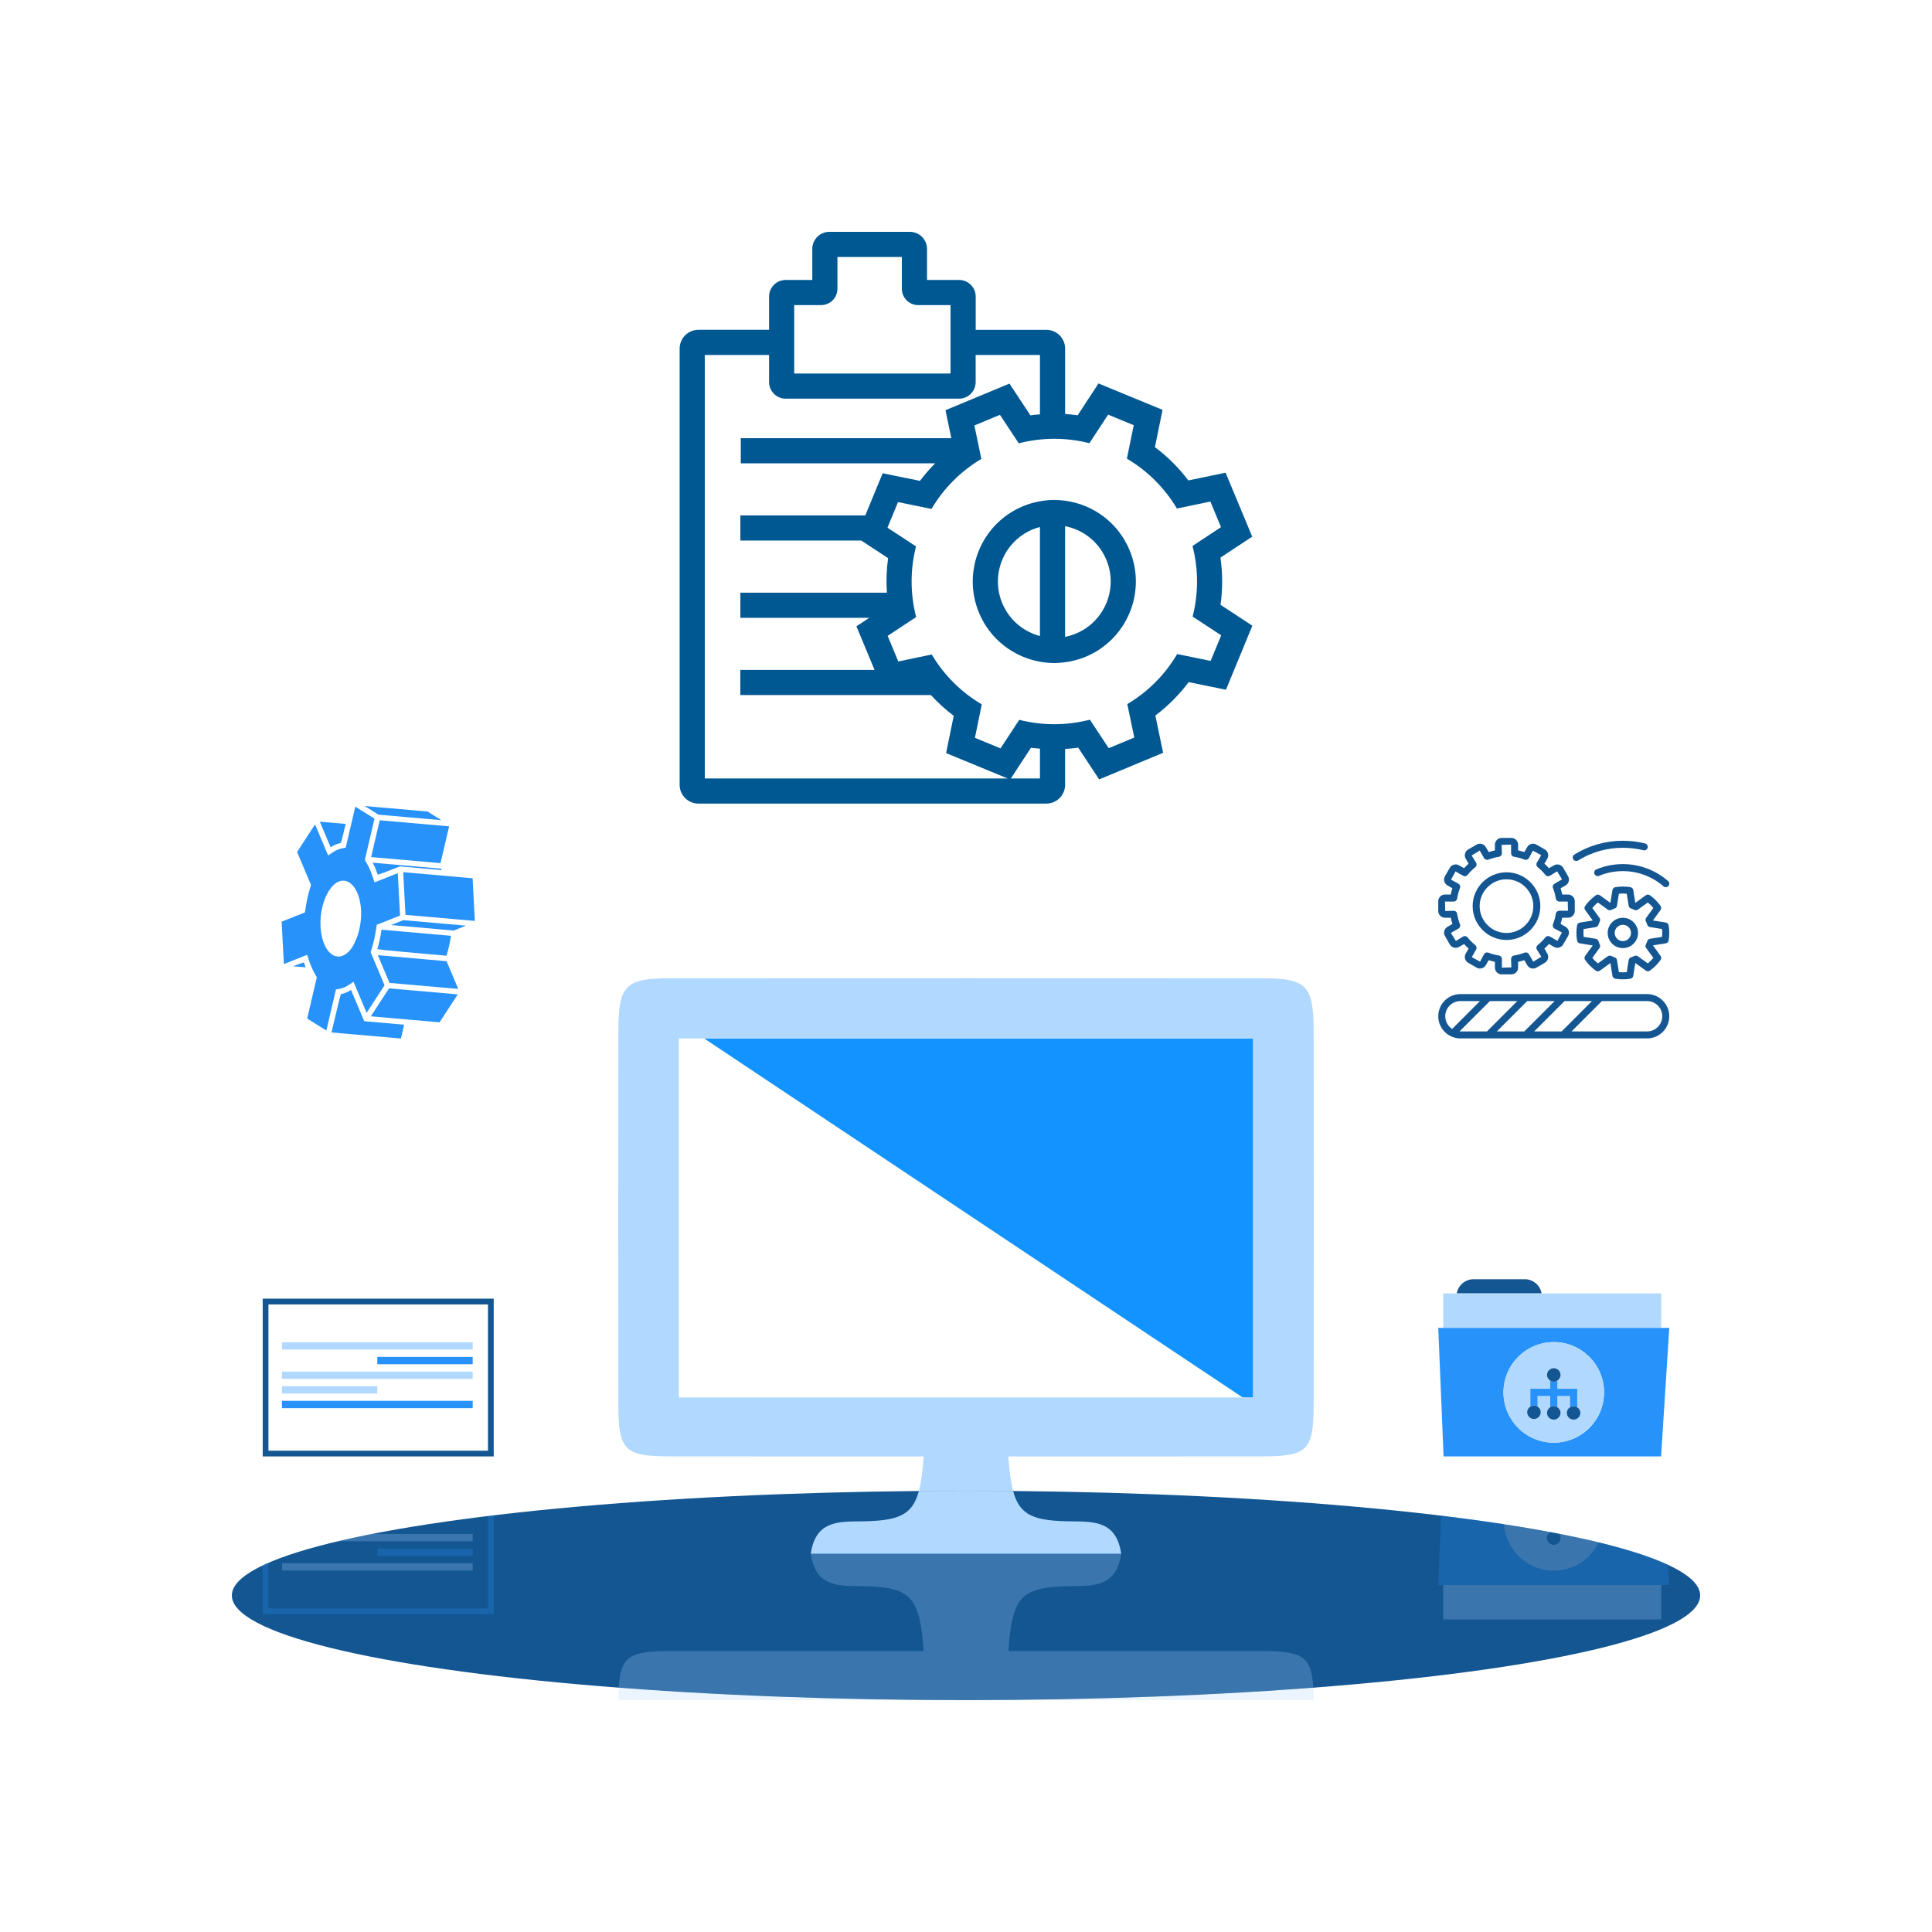 <?xml version="1.0" encoding="utf-8"?>
<!-- Generator: Adobe Illustrator 27.3.1, SVG Export Plug-In . SVG Version: 6.00 Build 0)  -->
<svg version="1.1" xmlns="http://www.w3.org/2000/svg" xmlns:xlink="http://www.w3.org/1999/xlink" x="0px" y="0px"
	 viewBox="0 0 150 149.998" style="enable-background:new 0 0 150 149.998;" xml:space="preserve">
<style type="text/css">
	.st0{fill:#135692;}
	.st1{fill:none;}
	.st2{fill:#1293FF;}
	.st3{fill:#B1D9FF;}
	.st4{opacity:0.25;}
	.st5{fill:#005893;}
	.st6{fill:#2792FA;}
</style>
<g id="Templete">
</g>
<g id="Work">
	<ellipse class="st0" cx="75" cy="123.871" rx="57" ry="8.127"/>
	<g>
		<g>
			<polygon class="st1" points="52.704,80.623 52.704,108.499 74.267,108.499 75.733,108.499 
				96.48,108.499 54.666,80.623 			"/>
			<polygon class="st2" points="74.267,80.623 54.666,80.623 96.48,108.499 97.296,108.499 
				97.296,80.623 75.733,80.623 			"/>
			<path class="st3" d="M78.659,115.763c-0.184-0.685-0.292-1.559-0.372-2.685
				c6.578,0,13.143,0.006,19.708-0.003c3.5-0.005,3.991-0.471,3.997-3.934
				c0.016-9.719,0.015-19.437-0.001-29.156c-0.006-3.45-0.553-4.03-3.95-4.033
				c-7.436-0.008-38.645-0.008-46.081,0c-3.396,0.004-3.944,0.584-3.95,4.033
				c-0.017,9.719-0.017,19.437-0.001,29.156c0.006,3.463,0.497,3.929,3.997,3.934
				c6.565,0.009,13.13,0.003,19.708,0.003c-0.08,1.125-0.188,2-0.372,2.685
				C72.552,115.752,73.77,115.744,75,115.744S77.448,115.752,78.659,115.763z
				 M52.704,108.499V80.623h1.961h19.601h1.466h21.563v27.876h-0.816H75.733h-1.466
				H52.704z"/>
			<path class="st3" d="M66.74,118.118c-1.749,0.015-3.435,0.021-3.79,2.516h24.099
				c-0.355-2.494-2.041-2.501-3.79-2.516c-2.939-0.025-4.081-0.415-4.601-2.355
				C77.448,115.752,76.23,115.744,75,115.744s-2.448,0.008-3.659,0.018
				C70.821,117.702,69.679,118.092,66.74,118.118z"/>
		</g>
		<g class="st4">
			<path class="st3" d="M101.99,131.998c-0.002-0.356-0.011-0.672-0.028-0.966
				C93.934,131.648,84.755,131.998,75,131.998H101.99z"/>
			<path class="st3" d="M48.01,131.998H75c-9.755,0-18.934-0.35-26.962-0.966
				C48.021,131.325,48.012,131.642,48.01,131.998z"/>
			<path class="st3" d="M97.995,128.191c-6.565-0.009-13.13-0.003-19.708-0.003
				c0.307-4.312,0.995-5.005,4.973-5.04c1.749-0.015,3.435-0.021,3.79-2.516
				H62.95c0.355,2.494,2.041,2.501,3.79,2.516
				c3.977,0.034,4.666,0.727,4.973,5.04c-6.578,0-13.143-0.006-19.708,0.003
				c-3.087,0.004-3.83,0.378-3.967,2.841C56.066,131.648,65.245,131.998,75,131.998
				s18.934-0.35,26.962-0.966C101.826,128.569,101.082,128.195,97.995,128.191z"/>
		</g>
	</g>
	<g>
		<path class="st1" d="M73.276,35.341c0.003-0.002,0.005-0.005,0.008-0.007
			C73.281,35.336,73.279,35.339,73.276,35.341z"/>
		<path class="st1" d="M74.947,59.089l-1.492-0.615l0.324-1.581l0.269-1.313
			c-0.641-0.48-1.23-1.023-1.772-1.611H57.479v-1.952h10.423l0.037,0.09
			l-0.826-1.986l-0.62-1.49l0.998-0.659H57.483v-1.952h11.374
			c0,0,0,0,0,0c-0.06-0.894-0.03-1.793,0.094-2.681L67.83,42.603
			l-0.961-0.63H57.483v-1.952h9.697l-0.085,0.205l0.82-1.988l0.615-1.492
			l1.581,0.324l1.313,0.269c0.36-0.481,0.754-0.936,1.177-1.362H57.514v-1.952
			h16.347l0.15,0.72l-0.273-1.313l-0.329-1.58l1.49-0.62l1.986-0.826
			l1.49-0.62l0.889,1.347l0.739,1.119c0.245-0.035,0.492-0.059,0.739-0.08
			c-0,0-0,0-0,0v-4.61h-4.991v2.105
			c0,0.712-0.577,1.29-1.289,1.29H60.999c-0.712,0-1.289-0.577-1.289-1.29
			v-2.105h-4.991v32.88h23.5l0.208,0.086l-1.492-0.615L74.947,59.089z"/>
		<path class="st1" d="M71.897,53.542c-0.152-0.18-0.303-0.361-0.445-0.549
			C71.594,53.181,71.744,53.363,71.897,53.542z"/>
		<path class="st1" d="M73.798,23.688h-1.828h-0.681c-0.702,0-1.271-0.569-1.271-1.271
			v-0.681v-1.058v-0.725h-4.999v0.725v1.058v0.681c0,0.702-0.569,1.271-1.271,1.271
			h-0.681h-1.404v5.312h12.136V23.688z"/>
		<path class="st1" d="M80.046,58.053l-0.734,1.121l-0.828,1.264h2.258v-2.312
			C80.509,58.106,80.277,58.086,80.046,58.053z"/>
		<path class="st1" d="M81.858,32.115c-0.24,0-0.479,0.011-0.718,0.026
			C81.379,32.127,81.618,32.115,81.858,32.115z"/>
		<path class="st1" d="M92.585,42.387l2.213-1.461l-0.826-1.986l-2.597,0.541
			c-0.971-1.636-2.319-2.949-3.884-3.872l0.531-2.597l-1.988-0.82L84.581,34.409
			c-0.884-0.225-1.798-0.341-2.723-0.341c-0.917-0-1.845,0.115-2.762,0.352
			l-1.461-2.213l-1.985,0.826l0.541,2.597c-1.636,0.971-2.949,2.319-3.872,3.884
			l-2.597-0.532l-0.82,1.988l2.217,1.453c-0.448,1.761-0.466,3.643,0.01,5.485
			l-2.213,1.461l0.826,1.986l2.597-0.541c0.971,1.636,2.319,2.949,3.884,3.872
			l-0.531,2.597l1.988,0.82l1.453-2.217c0.884,0.225,1.798,0.341,2.723,0.341
			c0.917,0,1.845-0.115,2.762-0.352l1.461,2.213l1.985-0.826l-0.541-2.597
			c1.636-0.971,2.949-2.319,3.872-3.884l2.597,0.531l0.82-1.988l-2.218-1.453
			C93.044,46.111,93.061,44.228,92.585,42.387z M84.289,50.992
			c-0.523,0.218-1.059,0.353-1.595,0.425c-0.279,0.037-0.558,0.063-0.835,0.063
			c-0.377,0-0.751-0.038-1.118-0.104c-2.047-0.368-3.871-1.733-4.73-3.796
			c-1.344-3.228,0.184-6.934,3.412-8.277c0.433-0.18,0.874-0.304,1.318-0.384
			c0.371-0.067,0.743-0.104,1.113-0.104c0.282,0,0.563,0.021,0.84,0.059
			c2.159,0.29,4.11,1.685,5.007,3.841
			C89.045,45.943,87.517,49.648,84.289,50.992z"/>
		<path class="st1" d="M81.855,58.18c-0.231,0-0.463-0.012-0.694-0.024
			C81.392,58.17,81.624,58.18,81.855,58.18z"/>
		<path class="st1" d="M82.694,40.851v8.594c0.287-0.056,0.57-0.141,0.845-0.256
			c2.229-0.928,3.287-3.496,2.36-5.725
			C85.327,42.091,84.116,41.127,82.694,40.851z"/>
		<path class="st1" d="M80.174,41.105c-2.229,0.928-3.287,3.496-2.36,5.725
			c0.534,1.284,1.626,2.209,2.927,2.551v-8.463
			C80.55,40.969,80.36,41.028,80.174,41.105z"/>
		<path class="st5" d="M82.694,38.874c-0.277-0.037-0.558-0.059-0.84-0.059
			c-0.369,0-0.742,0.037-1.113,0.104c-0.443,0.08-0.885,0.204-1.318,0.384
			c-3.228,1.344-4.755,5.049-3.412,8.277c0.859,2.063,2.683,3.427,4.73,3.796
			c0.367,0.066,0.74,0.104,1.118,0.104c0.277,0,0.556-0.025,0.835-0.063
			c0.536-0.072,1.072-0.207,1.595-0.425c3.228-1.344,4.755-5.049,3.412-8.277
			C86.804,40.559,84.852,39.164,82.694,38.874z M77.814,46.83
			c-0.928-2.229,0.131-4.797,2.36-5.725c0.186-0.077,0.376-0.137,0.567-0.188
			v8.463C79.44,49.039,78.349,48.114,77.814,46.83z M83.539,49.189
			c-0.275,0.115-0.558,0.199-0.845,0.256v-8.594
			c1.422,0.276,2.633,1.24,3.205,2.614
			C86.826,45.694,85.768,48.262,83.539,49.189z"/>
		<path class="st5" d="M95.883,47.692l-1.121-0.735c0.17-1.214,0.168-2.45-0.007-3.664
			l1.119-0.739l1.347-0.889l-0.62-1.49l-0.826-1.986l-0.62-1.49l-1.58,0.329
			l-1.313,0.273c-0.738-0.979-1.613-1.851-2.595-2.586l0.269-1.313l0.324-1.581
			l-1.492-0.615l-1.988-0.82l-1.492-0.615l-0.885,1.35l-0.734,1.121
			c-0.599-0.084-1.204-0.127-1.809-0.127c-0.239,0-0.479,0.013-0.718,0.026
			c0.239-0.015,0.478-0.026,0.718-0.026c0.279,0,0.558,0.011,0.836,0.029v-5.078
			c0-0.806-0.654-1.46-1.46-1.46h-5.483v-2.58c0-0.712-0.577-1.29-1.289-1.29
			h-2.491v-2.409C71.971,18.594,71.377,18,70.644,18h-6.25
			c-0.733,0-1.327,0.594-1.327,1.327v2.409h-2.067c-0.712,0-1.289,0.577-1.289,1.29
			v2.58H54.227c-0.806,0-1.46,0.654-1.46,1.46v33.865
			c0,0.806,0.654,1.46,1.46,1.46h27.007c0.806,0,1.46-0.654,1.46-1.46v-2.781
			c0.34-0.022,0.679-0.055,1.017-0.103l0.739,1.119l0.889,1.347l1.49-0.62
			l1.985-0.826l1.49-0.62l-0.329-1.58l-0.273-1.313
			c0.979-0.738,1.851-1.613,2.586-2.595l1.313,0.269l1.581,0.324l0.615-1.492
			l0.82-1.988l0.615-1.492L95.883,47.692z M61.662,23.688h1.404h0.681
			c0.702,0,1.271-0.569,1.271-1.271v-0.681v-1.058v-0.725H70.018v0.725v1.058v0.681
			c0,0.702,0.569,1.271,1.271,1.271h0.681h1.828v5.312H61.662V23.688z
			 M78.219,60.438H54.719V27.558h4.991v2.105c0,0.712,0.577,1.29,1.289,1.29
			h13.462c0.712,0,1.289-0.577,1.289-1.29v-2.105h4.991v4.61
			c0,0,0-0,0-0c-0.247,0.021-0.494,0.045-0.739,0.08
			l-0.739-1.119l-0.889-1.347l-1.49,0.62l-1.986,0.826l-1.49,0.62l0.329,1.58
			l0.273,1.313l-0.15-0.72H57.514v1.952h15.088
			c-0.423,0.426-0.817,0.881-1.177,1.362l-1.313-0.269l-1.581-0.324l-0.615,1.492
			l-0.82,1.988l0.085-0.205H57.483v1.952h9.386l0.961,0.63l1.121,0.735
			c-0.124,0.888-0.154,1.787-0.094,2.681c0-0,0-0,0-0H57.483v1.952
			h10.007l-0.998,0.659l0.62,1.49l0.826,1.986l-0.037-0.09H57.479v1.952h14.796
			c0.541,0.588,1.131,1.132,1.772,1.611l-0.269,1.313l-0.324,1.581l1.492,0.615
			l1.988,0.82l1.492,0.615L78.219,60.438z M73.284,35.334
			c-0.003,0.002-0.005,0.005-0.008,0.007C73.279,35.339,73.281,35.336,73.284,35.334
			z M71.452,52.993c0.142,0.188,0.293,0.369,0.445,0.549
			C71.744,53.363,71.594,53.181,71.452,52.993z M78.484,60.438l0.828-1.264
			l0.734-1.121c0.231,0.032,0.463,0.053,0.695,0.073v2.312H78.484z M81.161,58.156
			c0.231,0.012,0.462,0.024,0.694,0.024C81.624,58.18,81.392,58.17,81.161,58.156z
			 M93.993,51.313l-2.597-0.531c-0.923,1.565-2.237,2.913-3.872,3.884l0.541,2.597
			l-1.985,0.826l-1.461-2.213c-0.917,0.237-1.845,0.352-2.762,0.352
			c-0.924,0-1.839-0.116-2.723-0.341l-1.453,2.217l-1.988-0.82l0.531-2.597
			c-1.565-0.923-2.913-2.237-3.884-3.872l-2.597,0.541l-0.826-1.986l2.213-1.461
			c-0.476-1.841-0.459-3.724-0.01-5.485l-2.217-1.453l0.82-1.988l2.597,0.532
			c0.923-1.565,2.237-2.913,3.872-3.884l-0.541-2.597l1.985-0.826l1.461,2.213
			c0.917-0.237,1.845-0.352,2.762-0.352c0.924,0,1.839,0.116,2.723,0.341
			l1.453-2.217l1.988,0.82l-0.531,2.597c1.565,0.923,2.913,2.237,3.884,3.872
			l2.597-0.541l0.826,1.986l-2.213,1.461c0.476,1.841,0.459,3.724,0.01,5.485
			l2.218,1.453L93.993,51.313z"/>
	</g>
	<g>
		<g>
			<path class="st0" d="M127.88,77.18h-14.493c-0.949,0-1.721,0.772-1.721,1.721
				c0,0.949,0.772,1.721,1.721,1.721h14.493c0.949,0,1.721-0.772,1.721-1.721
				C129.601,77.952,128.829,77.18,127.88,77.18z M112.209,78.901
				c0-0.649,0.528-1.178,1.178-1.178h1.518l-2.161,2.162
				C112.422,79.674,112.209,79.313,112.209,78.901z M113.387,80.079
				c-0.021,0-0.041-0.005-0.062-0.006l2.349-2.349h2.13l-2.355,2.355H113.387z
				 M116.217,80.079l2.355-2.355h2.13l-2.355,2.355H116.217z M119.116,80.079
				l2.355-2.355h2.13l-2.355,2.355H119.116z M127.88,80.079h-5.865l2.355-2.355
				h3.51c0.649,0,1.178,0.528,1.178,1.178S128.529,80.079,127.88,80.079z"/>
		</g>
		<g>
			<path class="st0" d="M112.189,71.252h0.449c0.034,0.163,0.077,0.324,0.13,0.484
				l-0.389,0.224c-0.121,0.07-0.208,0.183-0.244,0.318
				c-0.036,0.135-0.018,0.276,0.052,0.397l0.377,0.653
				c0.145,0.25,0.465,0.336,0.715,0.191l0.39-0.225
				c0.111,0.124,0.229,0.242,0.354,0.354l-0.225,0.389
				c-0.07,0.121-0.089,0.262-0.053,0.397c0.036,0.135,0.123,0.248,0.244,0.317
				l0.653,0.377c0.249,0.143,0.57,0.058,0.715-0.192l0.224-0.389
				c0.159,0.053,0.321,0.096,0.484,0.13v0.449c0,0.288,0.235,0.523,0.523,0.523
				h0.754c0.288,0,0.523-0.234,0.523-0.523v-0.449
				c0.163-0.034,0.324-0.077,0.484-0.13l0.224,0.389
				c0.144,0.25,0.465,0.335,0.715,0.191l0.652-0.377
				c0.121-0.07,0.208-0.183,0.244-0.318c0.036-0.135,0.018-0.276-0.052-0.397
				l-0.225-0.39c0.124-0.111,0.242-0.23,0.354-0.354l0.39,0.225
				c0.121,0.07,0.262,0.089,0.397,0.053c0.135-0.037,0.248-0.123,0.318-0.244
				l0.377-0.653c0.07-0.121,0.089-0.262,0.053-0.397
				c-0.036-0.135-0.123-0.248-0.244-0.317l-0.389-0.224
				c0.053-0.159,0.096-0.321,0.13-0.484h0.449c0.289,0,0.523-0.234,0.523-0.523
				v-0.754c0-0.289-0.235-0.523-0.523-0.523h-0.449
				c-0.034-0.163-0.077-0.324-0.13-0.484l0.389-0.224
				c0.121-0.07,0.208-0.183,0.244-0.317c0.036-0.135,0.018-0.276-0.053-0.397
				l-0.377-0.653c-0.07-0.121-0.182-0.207-0.318-0.243
				c-0.134-0.037-0.276-0.018-0.397,0.052l-0.39,0.225
				c-0.111-0.124-0.229-0.242-0.354-0.354l0.225-0.39
				c0.07-0.121,0.089-0.262,0.052-0.397c-0.036-0.135-0.123-0.248-0.244-0.317
				l-0.653-0.377c-0.249-0.144-0.57-0.058-0.714,0.192l-0.224,0.389
				c-0.159-0.053-0.321-0.096-0.484-0.13v-0.448c0-0.288-0.235-0.523-0.523-0.523
				h-0.754c-0.288,0-0.523,0.235-0.523,0.523v0.448
				c-0.163,0.034-0.324,0.077-0.484,0.13l-0.225-0.389
				c-0.145-0.25-0.465-0.336-0.715-0.192l-0.652,0.377
				c-0.121,0.07-0.208,0.182-0.244,0.317c-0.036,0.135-0.018,0.276,0.052,0.397
				l0.225,0.39c-0.125,0.111-0.243,0.229-0.354,0.353l-0.39-0.225
				c-0.249-0.143-0.57-0.058-0.715,0.191l-0.377,0.653
				c-0.07,0.12-0.089,0.262-0.053,0.397c0.036,0.135,0.123,0.248,0.244,0.318
				l0.389,0.224c-0.053,0.159-0.096,0.321-0.13,0.484h-0.449
				c-0.288,0-0.523,0.234-0.523,0.523v0.754
				C111.666,71.018,111.9,71.252,112.189,71.252z M112.864,69.996
				c0.134,0,0.248-0.098,0.269-0.231c0.042-0.277,0.116-0.552,0.22-0.819
				c0.049-0.125-0.001-0.267-0.117-0.334l-0.578-0.311l0.349-0.645l0.586,0.339
				c0.116,0.067,0.264,0.039,0.348-0.066c0.177-0.22,0.379-0.422,0.6-0.6
				c0.105-0.084,0.132-0.232,0.065-0.348l-0.346-0.558l0.625-0.385l0.338,0.586
				c0.067,0.116,0.21,0.165,0.334,0.117c0.267-0.104,0.542-0.178,0.819-0.22
				c0.133-0.02,0.231-0.135,0.231-0.269l-0.021-0.655l0.734-0.02v0.675
				c0,0.134,0.098,0.249,0.231,0.269c0.277,0.042,0.552,0.116,0.819,0.22
				c0.124,0.049,0.267-0.001,0.334-0.117l0.31-0.578l0.645,0.349l-0.338,0.586
				c-0.067,0.116-0.039,0.263,0.065,0.348c0.221,0.178,0.423,0.379,0.6,0.6
				c0.084,0.105,0.231,0.133,0.348,0.066l0.558-0.346l0.384,0.625l-0.586,0.338
				c-0.116,0.067-0.166,0.209-0.117,0.334c0.104,0.266,0.178,0.541,0.22,0.819
				c0.02,0.133,0.134,0.231,0.269,0.231h0.656l0.02,0.713h-0.676
				c-0.134,0-0.248,0.098-0.269,0.231c-0.042,0.277-0.116,0.553-0.22,0.819
				c-0.049,0.125,0.001,0.267,0.117,0.334l0.578,0.31l-0.349,0.646l-0.586-0.338
				c-0.117-0.067-0.264-0.04-0.348,0.065c-0.177,0.221-0.379,0.423-0.6,0.6
				c-0.105,0.084-0.132,0.231-0.065,0.348l0.346,0.558l-0.625,0.384l-0.338-0.585
				c-0.067-0.117-0.21-0.166-0.334-0.117c-0.267,0.104-0.542,0.178-0.819,0.22
				c-0.133,0.02-0.231,0.134-0.231,0.269l0.021,0.655l-0.734,0.021v-0.676
				c0-0.134-0.098-0.249-0.231-0.269c-0.277-0.042-0.553-0.116-0.819-0.22
				c-0.032-0.012-0.066-0.018-0.099-0.018c-0.095,0-0.186,0.05-0.235,0.136
				l-0.31,0.578l-0.645-0.349l0.338-0.586c0.067-0.116,0.04-0.264-0.065-0.348
				c-0.221-0.177-0.423-0.379-0.6-0.6c-0.084-0.105-0.232-0.132-0.348-0.065
				l-0.559,0.346l-0.384-0.625l0.586-0.338c0.116-0.067,0.166-0.209,0.117-0.334
				c-0.104-0.266-0.178-0.542-0.22-0.819c-0.02-0.133-0.134-0.231-0.269-0.231
				l-0.655,0.021l-0.02-0.734H112.864z"/>
		</g>
		<g>
			<path class="st0" d="M116.964,72.979c1.448,0,2.627-1.178,2.627-2.627
				c0-1.448-1.178-2.627-2.627-2.627c-1.449,0-2.627,1.179-2.627,2.627
				C114.337,71.801,115.515,72.979,116.964,72.979z M116.964,68.269
				c1.149,0,2.083,0.934,2.083,2.083c0,1.149-0.935,2.084-2.083,2.084
				c-1.149,0-2.084-0.935-2.084-2.084C114.88,69.203,115.815,68.269,116.964,68.269z"
				/>
		</g>
		<g>
			<path class="st0" d="M129.327,71.624l-0.977-0.155c-0.003-0.005-0.005-0.011-0.007-0.017
				l0.581-0.801c0.069-0.094,0.069-0.223,0.001-0.317
				c-0.228-0.318-0.506-0.597-0.825-0.827c-0.095-0.069-0.224-0.069-0.318,0.001
				l-0.801,0.581c-0.006-0.003-0.012-0.005-0.018-0.007l-0.156-0.977
				c-0.018-0.115-0.108-0.206-0.224-0.225c-0.377-0.062-0.78-0.064-1.169,0.001
				c-0.115,0.019-0.205,0.11-0.224,0.225l-0.156,0.978
				c-0.006,0.002-0.011,0.004-0.017,0.007l-0.801-0.581
				c-0.096-0.069-0.224-0.069-0.319,0c-0.32,0.231-0.598,0.509-0.826,0.827
				c-0.068,0.095-0.068,0.223,0.001,0.318l0.581,0.8
				c-0.002,0.005-0.004,0.011-0.007,0.017l-0.977,0.155
				c-0.115,0.019-0.206,0.108-0.226,0.224c-0.032,0.192-0.048,0.389-0.048,0.585
				c0,0.197,0.016,0.393,0.048,0.585c0.019,0.115,0.11,0.205,0.226,0.224
				l0.977,0.155c0.003,0.005,0.004,0.011,0.007,0.017l-0.581,0.8
				c-0.069,0.095-0.069,0.223-0.001,0.318c0.228,0.318,0.506,0.596,0.825,0.827
				c0.095,0.068,0.224,0.069,0.319-0.001l0.801-0.581
				c0.006,0.003,0.012,0.005,0.018,0.007l0.156,0.977
				c0.019,0.115,0.109,0.206,0.224,0.225c0.19,0.031,0.387,0.047,0.585,0.047
				c0.195,0,0.392-0.016,0.585-0.049c0.115-0.019,0.205-0.109,0.223-0.225
				l0.156-0.978c0.005-0.002,0.011-0.004,0.017-0.007l0.802,0.581
				c0.095,0.069,0.223,0.069,0.318,0c0.321-0.231,0.598-0.509,0.826-0.827
				c0.068-0.095,0.068-0.223-0.001-0.318l-0.581-0.799
				c0.003-0.006,0.005-0.012,0.007-0.018l0.977-0.155
				c0.115-0.019,0.206-0.108,0.225-0.224c0.032-0.192,0.048-0.389,0.048-0.585
				c0-0.196-0.016-0.393-0.049-0.585C129.533,71.733,129.443,71.642,129.327,71.624z
				 M129.042,72.737l-0.934,0.149c-0.101,0.016-0.184,0.087-0.216,0.184
				c-0.028,0.087-0.064,0.172-0.105,0.253c-0.046,0.091-0.038,0.2,0.023,0.282
				l0.555,0.765c-0.128,0.157-0.271,0.3-0.429,0.43l-0.766-0.555
				c-0.082-0.059-0.19-0.068-0.28-0.024c-0.083,0.041-0.168,0.078-0.257,0.107
				c-0.097,0.032-0.167,0.115-0.183,0.215l-0.149,0.934
				c-0.203,0.02-0.408,0.02-0.608,0l-0.149-0.933
				c-0.016-0.1-0.086-0.183-0.182-0.215c-0.087-0.029-0.172-0.064-0.254-0.106
				c-0.091-0.046-0.201-0.038-0.284,0.022l-0.766,0.555
				c-0.157-0.129-0.301-0.273-0.429-0.43l0.555-0.766
				c0.059-0.082,0.068-0.191,0.023-0.282c-0.041-0.081-0.077-0.166-0.105-0.253
				c-0.032-0.097-0.115-0.168-0.216-0.184l-0.934-0.148
				c-0.01-0.101-0.015-0.202-0.015-0.304c0-0.101,0.005-0.203,0.015-0.304
				l0.934-0.148c0.1-0.016,0.184-0.087,0.215-0.184
				c0.029-0.088,0.065-0.172,0.105-0.254c0.046-0.091,0.037-0.199-0.023-0.282
				l-0.555-0.765c0.128-0.157,0.272-0.301,0.429-0.43l0.766,0.555
				c0.082,0.059,0.19,0.068,0.28,0.023c0.083-0.041,0.169-0.077,0.257-0.107
				c0.097-0.032,0.167-0.115,0.183-0.215l0.149-0.934
				c0.203-0.02,0.408-0.02,0.608-0l0.149,0.933
				c0.016,0.1,0.086,0.183,0.182,0.215c0.088,0.029,0.172,0.064,0.254,0.106
				c0.092,0.046,0.201,0.038,0.284-0.022l0.766-0.555
				c0.158,0.129,0.301,0.273,0.429,0.43l-0.555,0.766
				c-0.06,0.082-0.068,0.192-0.022,0.282c0.041,0.081,0.077,0.165,0.105,0.253
				c0.032,0.096,0.115,0.168,0.216,0.184l0.934,0.149
				c0.01,0.101,0.015,0.202,0.015,0.304
				C129.057,72.535,129.052,72.636,129.042,72.737z"/>
		</g>
		<g>
			<path class="st0" d="M125.998,71.256c-0.649,0-1.178,0.528-1.178,1.178
				c0,0.649,0.528,1.177,1.178,1.177s1.178-0.528,1.178-1.177
				C127.176,71.784,126.648,71.256,125.998,71.256z M125.998,73.068
				c-0.35,0-0.634-0.284-0.634-0.634c0-0.35,0.285-0.634,0.634-0.634
				c0.35,0,0.634,0.285,0.634,0.634C126.632,72.783,126.348,73.068,125.998,73.068z"
				/>
		</g>
		<g>
			<path class="st0" d="M123.94,67.5c-0.139,0.058-0.204,0.217-0.146,0.355
				c0.058,0.139,0.217,0.204,0.355,0.146c0.586-0.245,1.208-0.369,1.849-0.369
				c1.16,0,2.28,0.42,3.154,1.182c0.051,0.045,0.115,0.067,0.179,0.067
				c0.076,0,0.151-0.032,0.205-0.093c0.099-0.113,0.086-0.285-0.026-0.384
				c-0.973-0.848-2.219-1.316-3.511-1.316
				C125.285,67.089,124.593,67.228,123.94,67.5z"/>
		</g>
		<g>
			<path class="st0" d="M122.38,66.847c0.049,0,0.098-0.013,0.143-0.041
				c1.042-0.644,2.244-0.985,3.476-0.985c0.539,0,1.076,0.065,1.595,0.193
				c0.143,0.037,0.293-0.052,0.329-0.199c0.036-0.145-0.053-0.293-0.199-0.329
				c-0.562-0.139-1.143-0.21-1.726-0.21c-1.333,0-2.633,0.369-3.761,1.067
				c-0.128,0.079-0.167,0.247-0.088,0.374
				C122.2,66.802,122.289,66.847,122.38,66.847z"/>
		</g>
	</g>
	<g>
		<path class="st6" d="M23.73,75.098c-0.05-0.123-0.095-0.244-0.133-0.363
			c-0.015-0.044-0.846,0.285-0.846,0.285S23.734,75.107,23.73,75.098z"/>
		<path class="st6" d="M26.455,65.454c0.036-0.007,0.381-1.484,0.381-1.484l-2.005-0.176
			l0.837,1.986C25.929,65.613,26.187,65.506,26.455,65.454z"/>
		<polygon class="st6" points="31.305,67.716 31.393,69.358 31.481,71.03 35.18,71.353 
			36.868,71.501 36.692,68.189 35.014,68.041 		"/>
		<polygon class="st6" points="29.386,63.251 34.27,63.679 33.192,63.006 28.309,62.579 
			28.456,62.67 		"/>
		<polygon class="st6" points="34.87,64.157 29.482,63.686 28.814,66.542 34.201,67.014 		"/>
		<polygon class="st6" points="31.31,71.44 30.564,71.737 30.354,71.82 34.242,72.161 
			35.225,72.247 36.182,71.867 34.294,71.702 		"/>
		<polygon class="st6" points="29.334,74.16 30.242,76.313 35.578,76.781 34.671,74.627 
			32.917,74.473 		"/>
		<path class="st6" d="M29.621,72.181l-0.019,0.13c-0.073,0.468-0.176,0.932-0.308,1.376
			c-0.012,0.043,3.601,0.359,3.601,0.359l1.768,0.154l0.039-0.126
			c0.126-0.422,0.226-0.867,0.296-1.318l0.016-0.101l-1.089-0.095L29.621,72.181z"/>
		<path class="st6" d="M26.386,76.768c0.234-0.047,0.449-0.14,0.676-0.291l0.386-0.252
			l1.016,2.41l1.393-2.142l-1.001-2.374l-0.079-0.189l0.073-0.239l0.038-0.125
			c0.126-0.426,0.226-0.869,0.295-1.32l0.016-0.101l0.053-0.344l0.16-0.064
			l1.648-0.652l-0.089-1.675l-0.086-1.619l-1.807,0.719l-0.156-0.474
			c-0.088-0.275-0.192-0.53-0.309-0.76c-0.039-0.077-0.079-0.151-0.12-0.222
			l-0.069-0.118l-0.097-0.169l0.06-0.26l0.689-2.948l-1.49-0.93l-0.224,0.962
			l-0.52,2.219l-0.305,0.061c-0.23,0.045-0.444,0.137-0.676,0.29l-0.384,0.256
			l-1.017-2.412l-1.393,2.143l1.08,2.561l-0.109,0.367
			c-0.127,0.425-0.226,0.867-0.294,1.317l-0.071,0.448l-1.807,0.716l0.174,3.292
			l1.808-0.718l0.154,0.474c0.068,0.207,0.151,0.416,0.265,0.654
			c0.068,0.14,0.114,0.239,0.168,0.329l0.164,0.285l-0.75,3.207l1.491,0.931
			l0.741-3.182L26.386,76.768z M26.305,68.442c0.871-0.348,1.643,0.658,1.731,2.248
			c0.018,0.35-0.009,0.692-0.056,1.026c-0.077,0.557-0.236,1.068-0.455,1.49
			c-0.049,0.095-0.091,0.2-0.146,0.285c-0.219,0.336-0.477,0.594-0.762,0.707
			c-0.87,0.349-1.644-0.658-1.731-2.249c-0.057-1.064,0.213-2.113,0.657-2.798
			C25.762,68.812,26.02,68.556,26.305,68.442z"/>
		<polygon class="st6" points="30.204,76.736 28.794,78.906 31.9,79.177 34.13,79.372 
			35.54,77.203 		"/>
		<path class="st6" d="M31.265,67.183l-2.328-0.204c0.08,0.155,0.141,0.281,0.197,0.414
			c0.011,0.023,0.019,0.047,0.029,0.07c0.057,0.142,0.113,0.288,0.162,0.44
			c0.014,0.044,1.536-0.561,1.536-0.561l0.188-0.074l0.233,0.02l1.02,0.089
			l1.999,0.176l-0.063-0.111C34.238,67.443,31.277,67.184,31.265,67.183z"/>
		<path class="st6" d="M28.278,79.285L28.184,79.064l-0.93-2.206
			c-0.255,0.164-0.512,0.271-0.784,0.326c-0.039,0.008-0.731,2.975-0.731,2.975
			l5.389,0.471l0.25-1.073l-2.845-0.248L28.278,79.285z"/>
	</g>
	<g>
		<path class="st0" d="M118.382,99.318h-3.975c-0.656,0-1.198,0.477-1.306,1.103h6.587
			C119.58,99.795,119.039,99.318,118.382,99.318z"/>
		<polygon class="st3" points="128.978,100.42 119.688,100.42 113.101,100.42 112.051,100.42 
			112.051,103.094 128.978,103.094 		"/>
		<path class="st6" d="M128.978,103.094h-16.927h-0.385l0.413,9.981h16.886l0.638-9.981
			H128.978z M120.634,112.009c-2.156,0-3.904-1.748-3.904-3.904
			c0-2.156,1.748-3.904,3.904-3.904c2.156,0,3.904,1.748,3.904,3.904
			C124.538,110.261,122.79,112.009,120.634,112.009z"/>
		<path class="st3" d="M120.634,104.201c-2.156,0-3.904,1.748-3.904,3.904
			c0,2.156,1.748,3.904,3.904,3.904c2.156,0,3.904-1.748,3.904-3.904
			C124.538,105.949,122.79,104.201,120.634,104.201z M122.173,110.221
			c-0.291,0-0.527-0.236-0.527-0.527c0-0.186,0.102-0.342,0.247-0.436v-0.873
			h-0.979v0.873c0.145,0.094,0.247,0.25,0.247,0.436
			c0,0.291-0.236,0.527-0.527,0.527c-0.291,0-0.527-0.236-0.527-0.527
			c0-0.186,0.102-0.342,0.247-0.436v-0.873h-0.979v0.822
			c0.145,0.094,0.247,0.25,0.247,0.436c0,0.291-0.236,0.527-0.527,0.527
			c-0.291,0-0.527-0.236-0.527-0.527c0-0.186,0.102-0.342,0.247-0.436v-1.123h0
			v-0.26h1.539v-0.638c-0.145-0.094-0.247-0.25-0.247-0.436
			c0-0.291,0.236-0.527,0.527-0.527c0.291,0,0.527,0.236,0.527,0.527
			c0,0.186-0.102,0.342-0.247,0.436v0.638h1.542v0.56h-0.002v0.873
			c0.145,0.094,0.247,0.25,0.247,0.436
			C122.701,109.984,122.465,110.221,122.173,110.221z"/>
		<path class="st0" d="M118.815,109.207c-0.145,0.094-0.247,0.25-0.247,0.436
			c0,0.291,0.236,0.527,0.527,0.527c0.291,0,0.527-0.236,0.527-0.527
			c0-0.186-0.102-0.342-0.247-0.436c-0.082-0.053-0.175-0.092-0.28-0.092
			S118.897,109.154,118.815,109.207z"/>
		<path class="st0" d="M122.173,109.166c-0.105,0-0.198,0.039-0.28,0.092
			c-0.145,0.094-0.247,0.25-0.247,0.436c0,0.291,0.236,0.527,0.527,0.527
			c0.291,0,0.527-0.236,0.527-0.527c0-0.186-0.102-0.342-0.247-0.436
			C122.371,109.204,122.279,109.166,122.173,109.166z"/>
		<path class="st6" d="M122.454,109.258v-0.873h0.002v-0.56h-1.542v-0.638
			c-0.082,0.053-0.175,0.092-0.28,0.092s-0.198-0.039-0.28-0.092v0.638h-1.539
			v0.26h-0v1.123c0.082-0.053,0.175-0.092,0.28-0.092
			s0.198,0.039,0.28,0.092v-0.822h0.979v0.873
			c0.082-0.053,0.175-0.092,0.28-0.092s0.198,0.039,0.28,0.092v-0.873h0.979
			v0.873c0.082-0.053,0.175-0.092,0.28-0.092S122.371,109.204,122.454,109.258z"/>
		<path class="st0" d="M120.354,109.258c-0.145,0.094-0.247,0.25-0.247,0.436
			c0,0.291,0.236,0.527,0.527,0.527c0.291,0,0.527-0.236,0.527-0.527
			c0-0.186-0.102-0.342-0.247-0.436c-0.082-0.053-0.175-0.092-0.28-0.092
			S120.436,109.204,120.354,109.258z"/>
		<path class="st0" d="M120.914,107.187c0.145-0.094,0.247-0.25,0.247-0.436
			c0-0.291-0.236-0.527-0.527-0.527c-0.291,0-0.527,0.236-0.527,0.527
			c0,0.186,0.102,0.342,0.247,0.436c0.082,0.053,0.175,0.092,0.28,0.092
			S120.832,107.24,120.914,107.187z"/>
	</g>
	<g>
		<path class="st0" d="M38.332,113.075H20.396v-12.246H38.332V113.075z M20.841,112.63h17.046
			v-11.355H20.841V112.63z"/>
		<rect x="21.892" y="104.212" class="st3" width="14.81" height="0.569"/>
		<rect x="29.295" y="105.349" class="st6" width="7.405" height="0.569"/>
		<rect x="21.89" y="106.487" class="st3" width="14.81" height="0.569"/>
		<rect x="21.89" y="107.624" class="st3" width="7.404" height="0.569"/>
		<rect x="21.89" y="108.761" class="st6" width="14.81" height="0.569"/>
	</g>
	<g class="st4">
		<path class="st0" d="M114.407,126.833h3.975c0.656,0,1.198-0.477,1.306-1.103h-6.587
			C113.209,126.356,113.751,126.833,114.407,126.833z"/>
		<polygon class="st3" points="112.051,125.731 113.101,125.731 119.688,125.731 128.978,125.731 
			128.978,123.057 112.051,123.057 		"/>
		<path class="st6" d="M112.051,123.057h16.927h0.625l-0.1-1.57
			c-1.317-0.612-3.133-1.194-5.372-1.735c-0.635,1.297-1.955,2.198-3.496,2.198
			c-2.055,0-3.72-1.593-3.874-3.608c-1.53-0.235-3.158-0.456-4.872-0.664
			l-0.222,5.379H112.051z"/>
		<path class="st3" d="M120.634,121.95c1.542,0,2.862-0.901,3.496-2.198
			c-0.959-0.232-1.994-0.457-3.105-0.673c0.077,0.089,0.136,0.193,0.136,0.321
			c0,0.291-0.236,0.527-0.527,0.527c-0.291,0-0.527-0.236-0.527-0.527
			c0-0.186,0.102-0.342,0.247-0.436v-0.014c-1.129-0.211-2.329-0.414-3.594-0.608
			C116.914,120.357,118.579,121.95,120.634,121.95z"/>
		<path class="st6" d="M120.375,118.954c-0.007-0.001-0.014-0.003-0.021-0.004v0.014
			C120.36,118.96,120.368,118.958,120.375,118.954z"/>
		<path class="st0" d="M120.107,119.4c0,0.291,0.236,0.527,0.527,0.527
			c0.291,0,0.527-0.236,0.527-0.527c0-0.128-0.059-0.232-0.136-0.321
			c-0.215-0.042-0.431-0.083-0.651-0.125c-0.007,0.004-0.014,0.006-0.021,0.01
			C120.209,119.058,120.107,119.214,120.107,119.4z"/>
	</g>
	<g class="st4">
		<path class="st6" d="M38.332,125.322V117.651c-0.15,0.018-0.296,0.037-0.445,0.055v7.17
			H20.841v-3.539c-0.154,0.067-0.304,0.134-0.445,0.201v3.784H38.332z"/>
		<rect x="21.892" y="121.37" class="st3" width="14.81" height="0.569"/>
		<rect x="29.295" y="120.233" class="st6" width="7.405" height="0.569"/>
		<path class="st3" d="M36.7,119.095h-7.809c-0.94,0.184-1.837,0.373-2.668,0.569H36.7
			V119.095z"/>
	</g>
</g>
</svg>
